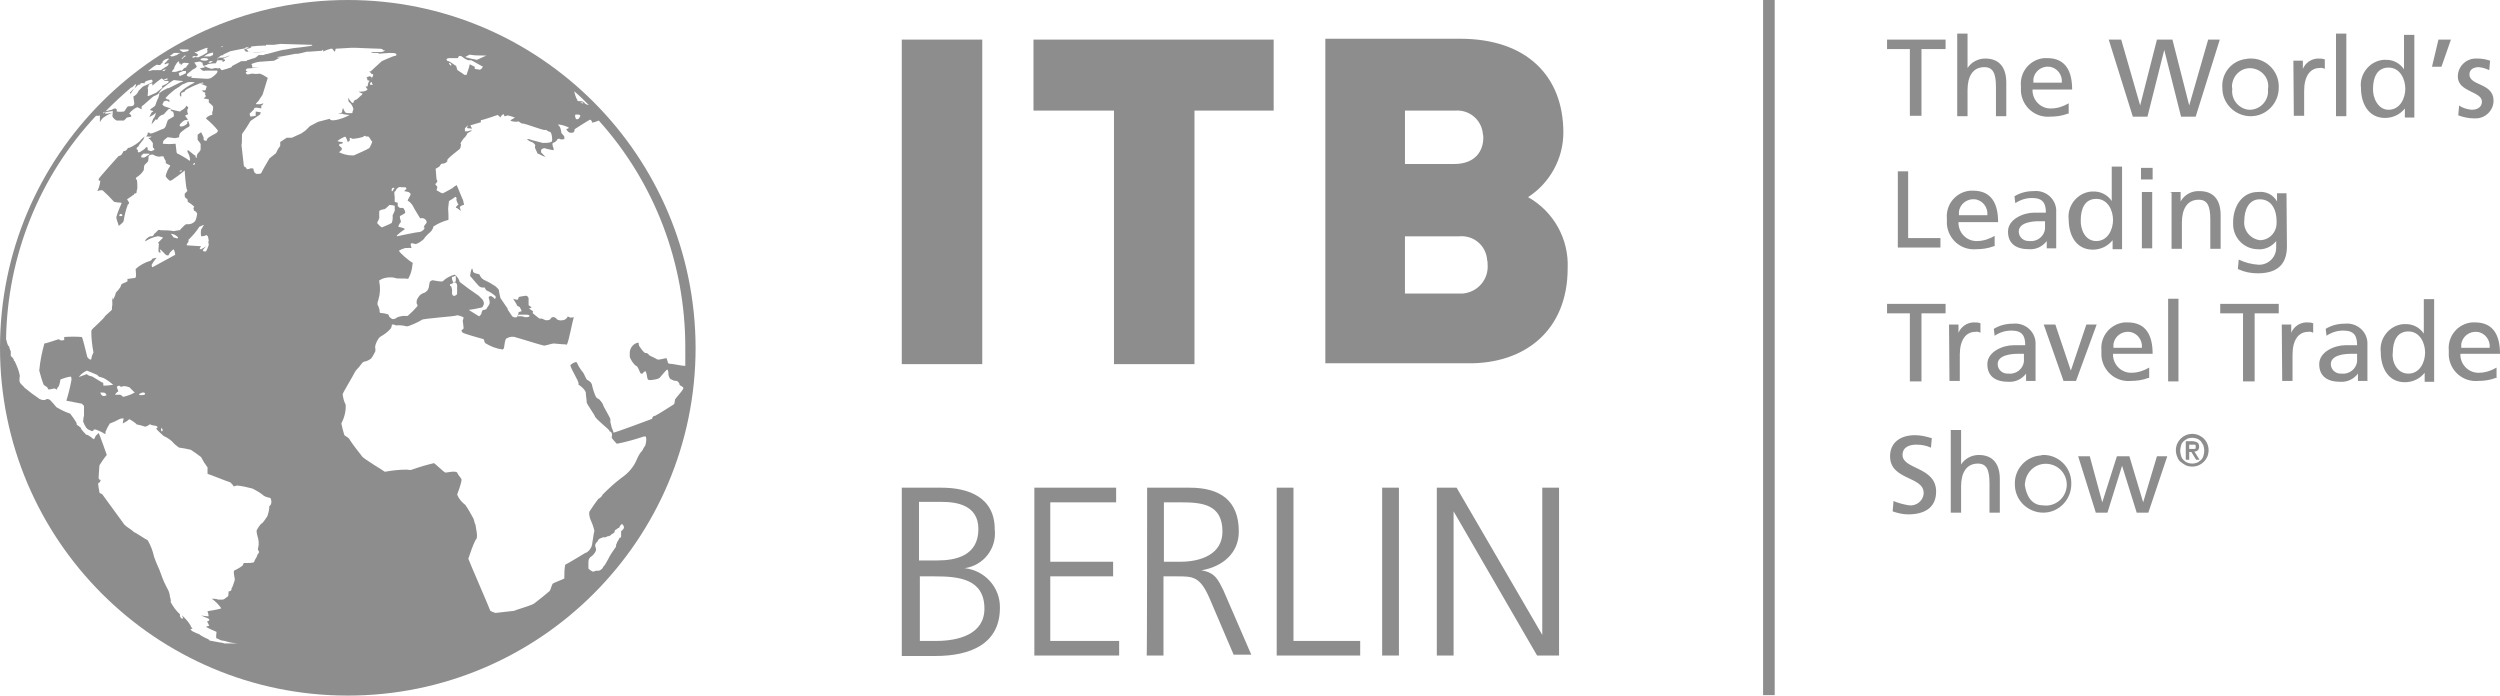 <?xml version="1.0" encoding="UTF-8"?>
<svg id="Capa_2" data-name="Capa 2" xmlns="http://www.w3.org/2000/svg" viewBox="0 0 580.8 161.6">
  <defs>
    <style>
      .cls-1 {
        fill: #8d8d8d;
      }
    </style>
  </defs>
  <g id="layer">
    <g>
      <g>
        <path class="cls-1" d="M57.7,12c.17.06.38.11.58.15-.16-.08-.34-.15-.58-.15Z"/>
        <path class="cls-1" d="M59.4,12.2c.3,0,2-.2,2.7-.2h-.5l-3,.19s.07.01.1.01h.7Z"/>
        <path class="cls-1" d="M74.6,12c-.09,0-.15.02-.19.04.06-.02.13-.04.19-.04Z"/>
        <path class="cls-1" d="M51.8,14.2c-.1,0-.2.1-.2.2.2,0,.4-.1.5-.2.1,0,.2-.1.2-.2q0-.2-.2-.2h-.2v-.2c.1-.1.3-.2.5-.2.5-.3.8-.3,1-.5-.3,0-1.3.5-1.5.5.3-.2,0,0-.2,0h-.97s-.03.06-.03.1c0,.09-.04.2-.07.3.02.06.04.12.07.2h.9l.2.2Z"/>
        <path class="cls-1" d="M80.8,0C36.2,0,0,36.2,0,80.8s36.2,80.8,80.8,80.8,80.8-36.2,80.8-80.8C161.5,36.2,125.4,0,80.8,0ZM136.8,24.4c-.3,0-1-.3-1-.5l-.2-.2c-.2-.1-.4-.2-.7-.2h-.5c-.2,0-.3-.1-.3-.4-.2,0-.7-1.7-.7-1.9,1.2,1,2.3,2.1,3.4,3.2ZM135.5,23.8v.2h-.2q-.2,0-.5-.2h.7ZM133.6,27v-.2c0-.1.1-.2.2-.2.5,0,.8,0,1,.2v.2c-.2.2-.2.7-.7.7-.2,0-.5,0-.3-.2-.1-.1-.2-.3-.2-.5ZM109.1,12.7c1.1.2,2.3.2,3.4.2h.5l-2.2,1s-2.7-.5-2.7-.7l1-.5ZM103.8,13.7c.1-.1.3-.2.5-.2h2.1c0-.3.2-.5.5-.5h.2c.5.4,1.1.8,1.7,1h.7l2.7,1.5c-.2.2-.2.5-.7.7l-1.2-.2v-.5c-.2,0-1.2-.7-1.2-.5,0,.5-.7,2.2-.7,2.4h-.5c-.2-.2-1.5-1-1.7-1.2,0-.2-.1-.5-.2-.7v-.2c-.3,0-1.5-1.2-2-1.1-.2-.3-.4-.3-.2-.5ZM104.8,15.3c-.3-.2-.5-.5-.5-.7.2,0,.7.2.5.7ZM93.2,43.5h1l.2.2v.2l-.5.5c.3.1.7.1,1,.2,0,0,.5.3.5.5,0,.3-.7,1.3-.7,1.5.5.3.9.7,1.2,1.2.2.5,1.7,2.9,1.7,2.9h.7c.7.2,1,.9.7,1.2s-.7,1-.5,1h.2c-.2.5-.7.9-1.2,1-.7,0-5.3,1-5.3,1-.3-.2,1.9-1.7,1.9-1.7-.5-.3-1-.4-1.5-.5-.2,0,.3-1,.5-1v-.5c-.2-.3-.2-.7-.2-1,0,0,1-.5,1.2-.7.2-.2-.3-1.2-.5-1.2h-.7s-.5-.3-.5-.5v-.7l-.7-.2v-1c0-.5-.3-1.5.2-1.5,0-.3.7-1.2,1.3-.9ZM91,51.8c-.7.4-1.5.7-2.2,1-.2.2-1.2-1-1.2-1,0,0,.7-1.3.5-1.5v-1.2c0-.3,1-.5,1.2-.5s1.2-1,1.2-1c.4,0,.8.1,1.2.2v.8c.2.3-.5,1.3-.5,1.5.1.6,0,1.2-.2,1.7ZM91,44.4v-.5c.2-.2.2-.4.7-.2-.3.2-.3.4-.5.7h-.2ZM51.7,10.7h.2c-.1.1-.3.2-.5.2,0,.3-.2.3,0,0-.2,0,.3-.2.3-.2ZM50.2,14.7c0-.2.1-.4.2-.5,0-.1.1-.2.2-.2h.1c-.11,0-.1-.09-.07-.2-.12-.37-.1-.4.07-.4h.03c.07-.19.3-.23.47-.4.3-.2.5-.2,1-.2h-.2c-.2,0-.2-.2,0-.2l1.5-.7s3.4-.7,3.6-.7c-.2,0,0-.2,0-.2h.5c.2,0,.2.2,0,.2s-.4.1-.5.2c-.2,0-.4.1-.5.2h.2c0,.1.1.2.2.2q0,.2.2.2h.5c0-.3-.5-.5-.5-.5l1.2-.5s-.2-.2,0-.2c.9-.1,1.8-.2,2.7-.2h.7v-.2h1.9s1.3-.2,1.5-.2l6.8.2h.5c0,.1-.1.2-.2.2h.5c-.3,0-3.4.5-3.9.5s-2.9.5-3.2.5-3.7,1-3.9,1h-.2c-.1.1-.3.2-.5.2h-1s-.8.7-1,.7-1.5.5-1.7.5c0,.1-.1.2-.2.2h-1c-.2,0-.4.1-.5.2l-1.9,1q.2,0,0,.2c-.7.3-1.5.5-2.2.7-.3,0-.5-.5-.5-.5-.5.2-.8,0-1,0l-1,.2c-.6-.2-1.2-.4-1.7-.7.2-.1.4-.2.7-.2,0-.1.1-.2.2-.2.5-.1,1.1-.2,1.7-.2h.2ZM48.3,13.9q-.3.2-.5.2c-.4,0-.9,0-1.2-.2v-.2c.2-.1.4-.2.7-.2.5,0,.8,0,1,.2s.2,0,0,.2ZM48.9,14.2h.2c.2,0,.5.2.2.2s-.3.2-.5.2q-.3,0-.4-.2c.3,0,.3-.2.5-.2ZM49.5,12.7l-.2.2c-.3,0-.3.2-.5.2h-1.5c.3-.1.5-.3.7-.4.5-.3,1-.4,1.5-.5v.5ZM45.4,12.1h.2c.8-.4,1.6-.7,2.4-1,.2,0,.4.2.2.2s0,.5,0,.5c0,0,0,.5-.2.5-.6.4-1.2.7-1.9,1h-.5c-.2,0-.2-.2,0-.2.5-.2.5-.5,0-.7v-.1h-.2c-.2,0-.2-.2,0-.2ZM44.7,13.2c.1-.1.3-.2.5-.2s.4,0,.2.2q-.3.2-.5.2c-.2,0-.3-.2-.2-.2ZM45.5,15.7l.2-.2c.2,0-.7-1-.5-1s1-.2,1.2-.2c.3,0,.3.2.5.2s.2.5.2.5c0,0,.3.5.5.5,0,.1-.1.2-.2.2-.3,0-.8.2-1,.2.2,0,.5.5.7.5h.2c0,.2.3,0,.5,0h2.7v.2c.2.3-1.3,1.5-1.5,1.5-.3.2-.7.2-1,.2l-3.4-.2c-.1,0-.2-.1-.2-.2l.2-.2h-.2c-.3.3-1,0-1-.2,0-.3.3-.5,1.1-1.1,0-.2,1-.5,1-.7ZM43.3,15.6c-.1.1-.3.2-.5.2-.27.27-.3.45-.45.48.01,0,.04,0,.05.02-.39.2-.4.2-.5,0-.11.04-.22.1-.3.19h-.2c-.2.1-.4.2-.7.2h-.7c-.2,0,.3-.7.5-.7-.3,0,.5-1.3.7-1.5l.2-.2h.2s0,.7.2.5h.2v.5c.1-.3.4-.6.7-.7.2,0,1.2,0,1.2.2,0,0-.7.7-.6.8ZM43.2,16.5v.5c-.5.3-1,.5-1.5.7,0-.2-.1-.5-.2-.7.3-.3.8-.3,1-.5h.7ZM42.2,13.6l.2-.2.5-.5h.2v.2c-.2,0-.5.3-.7.5,0,.2-.2.2-.2,0ZM43.6,11.5c.2,0,.4,0,.2.2,0,.1-.1.2-.2.2-.4.1-.8.2-1.2.2q0-.2-.2-.2s-.2,0-.5-.4h1.9ZM40.4,12.3h1.5q-.3.2-.5.2c0,.1-.1.2-.2.2-.1.1-.3.2-.5.2-.2.1-.4.2-.7.2h-.2s-.3-.2-.4-.1c.3-.2.8-.5,1-.7ZM36.7,14.9l-.2.2h.7l.2-.2c0-.1.1-.2.2-.2l.2-.2v-.2c0-.1.1-.2.2-.2.3-.3.6-.4,1-.5h.2v.2c-.3.3-.5.3-.5.5,0,.1-.1.2-.2.2s-.2.1-.2.2c-.2.2,0,.2,0,.2h.2q.3-.2.5-.2h.2q0,.3-.2.5l-.2.2c-.5.2-.7.5-1.2.7,0,.2-.3.2-.5.2h-1.7c-.3.1-.7.2-1,.2.7-.6,1.4-1.2,2.3-1.6ZM37.7,20.2v.2l-1.5,1.2c-.2,0-1.5.7-1.7.7h-.2c0-.2.2-1.7,0-1.7v-.2c.1-.1.2-.3.2-.5,0-.3.5-.5.7-.5h.2v.5c.7-.6,1.4-1.2,2.2-1.7l.2.2s.07.07.17.16c.11-.08.26-.16.43-.16l.1-.1c.2-.1.4-.1.6.1q-.3,0-.5.2h-.58c.09.08.19.16.28.2h.7c.1,0,.2.1.2.2,0,.3-1.5,1-1.7,1q.2,0,.2.2ZM37.8,16.5v-.2c.2,0,.5-.2.7-.2,0,.1-.1.2-.2.2,0,.2-.2.2-.5.2ZM24.3,26c.06,0,.1-.02.14-.05,1.97-2.02,4.01-3.89,6.06-5.65h.2l.2-.2.5-.5h.2v.2c-.2.3-.2.8-.7,1l-.7.7v.2h.2c.2-.3.5-.8.7-1l1-1c.3,0,.5,0,.5-.2s.3-.2.5-.2h.2c.1,0,.2.1.2.2,0-.3.2-.3.2-.5.5-.3,1-.4,1.5-.5q.4.3.2.5c0,.1-.1.2-.2.2l-1.5.7c-.3,0-.3.2-.5.2l-1,1c-.2.5-.5.9-1,1.2q-.2,0-.2.2c0,.3.2,1.3.2,1.5q0,.3-.2.5c-.2.2-.9.2-1.2.2s-.8,1.2-1,1.2c-.6.1-1.1.1-1.7,0,0-.3.2-.5,0-.5s-.2,0-.2-.2h-.2c-.2,0-.4.1-.5.2-.2.1-.4.2-.7.2-.2,0-.4.2-.7.2-.21,0-.27.1-.36.15-.12.12-.24.24-.35.36.03.03.06.06.11.09h-.2s.06-.06.09-.09c-.2-.17-.04-.31.21-.31ZM62,120.1c-.2.3-1,1.5-1.2,1.5s-1.2,1.5-1.2,1.7c0,.4.1.8.2,1.2.3.9.4,1.8.2,2.7-.2.2,0,.5,0,.7l.1.1c.1.2.1.4-.1.6-.3.3-.3.8-.5,1-.2.3-.4.7-.5,1-.2.2-1.5.2-1.7.2h-.7c0,.2-.1.4-.2.5,0,.2-1.4,1-1.9,1.2-.5.2.2,1.9,0,2.4-.2.5-.5,1.7-.7,1.7v.2c0,.4-.3.6-.7.6,0,.2,0,1.2-.2,1.2s-.7.7-1.2.7h-1c-.5-.2-1-.2-1.5-.2.9.6,1.6,1.4,2.2,2.2,0,.2-3.2.7-3.2.7,0,0,.4,1.2.2,1.2s-1.7-.2-1.7-.2l1.7.7.2.2c.2.3-.5.5-.5.5.2.3.4.7.5,1-.2,0-.5.1-.7.2,0,.2,2.4,1.2,2.4,1.2,0,0-.2,1.5,0,1.5s1,.5,1.2.5c.5,0,2,.5,2.2.5s1.2.2,1.7.2h-3.2l-.7-.2h-.2l-2.7-.5c.3,0-.5-.5-.7-.5-.6-.3-1.2-.6-1.7-1-.4-.1-.8-.3-1.2-.5-.2,0-.7-.5-.7-.5v-.2h.5c-.1,0-.2-.1-.2-.2s-.1-.2-.2-.2l-.2-.5c-.5-.8-1.2-1.6-1.9-2.2,0,.3.2.3.2.5v.2h-.2c-.3,0-.3-.3-.5-.5v-.5c-.9-.8-1.6-1.8-2.2-2.9.3,0-.2-1.2-.2-1.7-.1-.6-.4-1.2-.7-1.7-.7-1.3-1.2-2.7-1.7-4.1-.5-1-1.2-2.9-1.2-2.9-.3-1.4-.8-2.7-1.5-3.9-.5-.2-3-1.9-3.2-1.9-.7-.7-1.5-1-2.2-1.7-.2-.2-4.9-6.8-5.1-7-.2-.3-.7-.2-.7-.5s-.5-2.2-.2-2.2.5-.7.5-.7c-.3,0-.5-.2-.5-.5,0-.5.2-2.9.2-2.9.5-.8,1.1-1.7,1.7-2.4,0,0-1.7-4.9-1.9-5.1l-.7.7s-.3.9-.5.7c-.5-.4-1-.8-1.5-1h-.2c-.2-.3-1.2-1.2-1.2-1.5s-1.2-.8-1-1c.2-.2-1.5-2.4-1.5-2.4-1.2-.4-2.2-.9-3.2-1.5-.5-.6-1-1.2-1.5-1.7-.2-.1-.4-.2-.7-.2q-.7.5-1.7,0c-1.2-.8-2.4-1.7-3.6-2.7,0-.2-.8-.7-1-1.2s0-1.3,0-1.5c-.2-1.2-.7-2.3-1.2-3.4-.1,0-.2-.1-.2-.2q0-.3-.2-.5l-.5-.5v-1c0-.3-.2-.3-.2-.5s-.2-.5-.2-.7l-.2-.2c-.3-.5-.3-1-.5-1.5.3-19.3,7.7-37.8,20.9-51.9h.7c0-.2.2,0,.2,0v1.5c.2-.4.4-.7.7-1,.7-.5,1.4-.9,2.2-1.2-.2,0-1,.2-1.2.2h-.5v-.2c.1-.1.3-.2.5-.2.4-.1.8-.1,1.2-.2.2-.3,0,1,0,1.2.2.5.6.8,1,1h1.7l.7-.7c.3,0,.8-.2,1-.2,0-.5-.3-.5-.5-.7.5-.7,1.2-1.2,1.9-1.5l1,.5v-.7c.2,0,2.7-2.4,2.9-2.4.4-.1.7-.3,1-.5.3-.6.7-1.1,1.2-1.5.2-.2,2.2-1.7,2.4-1.7s1.4.2,1.9.2c.2,0,.3.2,0,.2s-3,1.5-3.2,1.5h-.2c-.6.3-1.2.6-1.7,1-.1,0-.2.1-.2.2,0,.5-.2.8-.2,1-.3.5-.5,1.1-.7,1.7,0,.3-1,.8-1.2,1v.2l.7.2c0,.1-.1.2-.2.2s-.2.1-.2.2c-.2.3-.4.7-.5,1,.6-.3,1.1-.6,1.5-1,0,.2-.3,1.2-.5,1.2-.3.5-.4,1-.5,1.5l1-1.2c.1,0,.2.1.2.2l.2-.2c.2-.5.6-.8,1-1,.3,0,.5-.2.5-.2,0,0,1-1.2,1.2-1.2h.4c0-.2-1.5-.5-1.7-.7-.2-.3-.4-.3-.2-.5q.2-.3.2-.5c.2-.1.4-.2.7-.2s.3.2.5.2h.2v-.2l-.2-.2c0-.2-.3,0-.5-.2-.2-.3-.5,0,0-.5.4-.5,1.9-1.7,1.9-1.7.5-.3,1.3-.8,1.5-1,.3-.3.8-.3,1-.5.6-.3,1.2-.3,1.9-.2.1,0,.2.1.2.2h-.2c-1,.5-2,1.1-2.9,1.9l-.2.2c-.2.3-.2.7,0,1h.2v-.7c0-.1.1-.2.2-.2.3,0,.3-.2.5-.2.1,0,.2-.1.2-.2,0-.4,3.7-1.9,3.9-1.9s.4,0,.2.2h.2l-.2.2v-.2h-.6c.3.2,1.5.5,1.5.7s-.2.5-.2.7c0,.1-.1.2-.2.2h-.7c.2.3.5.5.7.5s0,.5,0,.5l.2.2v.2l-.5.5c.4,0,.8.1,1.2.2v.7s1,.8,1,1,0,1-.2,1.2v.7h-.2c-.4.1-.9.4-1.2.7v.2c1,.8,1.9,1.7,2.7,2.7v.2c-.3.3-.1.3-.5.5-.4.2-1.9,1-1.9,1.2-.1.1-.2.3-.2.5h-.2q-.3,0-.5-.2v-.5c0-.2-.5-1-.5-1.2h-.2l-.7.5v1.2c.2.3.7.8.7,1v1.2c0,.3-.5.8-.7,1-.1.2-.2.4-.2.7.2.2,0,.2,0,.2h-.2c-.2-.3,0-.5-.2-.5s-1.7-1.4-1.7-1.2c0,.3-.2,0,0,.5.3.4.7,1.7.5,1.9h-.2c-.2-.3-2.4-1.5-2.4-1.5-.3,0-.5-.3-.5-.5s-.2-1.5-.2-1.7,0-.2-.2-.2c-.9.1-1.8.1-2.7,0-.2,0,0-.3,0-.5,0-.3.8-.8,1-1h.2c.3,0,1.2.2,1.5.2s.8-.2,1-.2v-.2q0-.7.7-1.2c.5-.4,1-.8,1.5-1l.2-.2c.13-.13-.11-.78-.3-1.24v.04c-.2.2-.3.3-.2.6-.4.4-.9.7-1.5.7-.2,0-.4-.3-.2-.5.3-.4.7-.8,1.2-1h.63c-.08-.18-.13-.3-.13-.3l-.5-.7.2-.2c.2,0,.4-.1.5-.2-.1-.2-.2-.4-.2-.7v-.2c0-.3.2-.3.2-.5v-.2c-.3-.2-.5-.5-.5-.2s-1,1-1.2,1c0,.1-.1.2-.2.2-.3,0-2.2-.5-2.2-.5,0,.3.3.5.5.5s.4,1,.2,1.2l-1.2.7c-.2,0-.5,1.4-.7,1.7-.2.3-.5.5-.7.5s-2.4,1.2-2.9,1c0-.2-.3-.2-.5-.2v.2q0,.3-.2.5l-.2.2h.5c.3.2.3,0,.5,0h.2v.2q-.3,0-.5.2t0,.2h.2c0,.2.5.5.5.7l.2.2v.7c0,.3,0,.5.2.5.2.3.2.5,0,.5-.3,0-.3.2-.5.2h-.2c-.2,0-.5-.2-.7-.2v-.2c0-.3,0-.5-.2-.5h-.2c-.2.5-1,.8-1.2,1q-.3.2-.5.2-.2,0-.2-.2v-.2c.2-.2,0-.2,0-.2h-.2c-.1-.2-.1-.4,0-.5l.2-.2c.1,0,.2-.1.2-.2.2-.5,1.2-1.5,1.2-1.7,0-.3.2-.3.2-.5-.3.3-1,.8-1,1-.8.7-1.7,1.3-2.7,1.7,0-.2-.2,0-.2,0-.3.5-.5.7-1,.7,0,0-.5,1-.7,1l-.5.2c-.2.2-4.6,5.1-4.6,5.3v.2q0,.2.2.2h.2c-.1.8-.3,1.6-.7,2.4.2,0,.5-.2.7-.2h.5c1,.9,1.9,1.8,2.7,2.7.6.1,1.1.2,1.7.2v.2c-.5,1.1-.9,2.1-1.2,3.2.1.6.3,1.1.5,1.7v.2h.2s1-.8,1-1c.2-1.3.5-2.6,1-3.9.3-.2.5-.2-.2-1.2.22-.13.68-.44,1.12-.75.03-.08.1-.15.18-.15.03,0,.05-.01.07-.02.07-.05.14-.1.21-.14.07-.1.12-.23.22-.34.06,0,.11.03.15.08.15-.11.25-.18.25-.18,0-.5.2-.8.2-1.2s0-1.9-.2-1.9-.2-.3,0-.5c.7-.4,1.3-1,1.7-1.7,0,0,0-1,.2-1.2l.7-.7c.2-.2.2-1,.2-1.2,0-.3.5-.5,1-.5.5.3,1,.5,1.5.5,0,0,1-.2,1,0,.1.4.3.7.5,1v.5c.3.2.7.4,1,.5v.2c-.5.7-.8,1.4-1,2.2-.2.2.8,1.2,1,1.2.3,0,.3-.2.5-.2,1-.7,2-1.4,2.9-2.2,0,.5.3,4.2.5,4.4q.2.3,0,.5l-.5.5v.5c0,.2.1.4.2.5.3.2.5.2.5.7v.2c.5.2,1.7,1.2,1.5,1.2,0,.1-.1.2-.2.2l.2.7c.5,0,.7.7.7.7-.1.6-.2,1.2-.5,1.7-.4.4-.9.7-1.5.7h-.5c-.2,0-.5.3-.7.5l-.7.7c0,.1-.1.2-.2.2h-.2c-.4.1-.8.1-1.2.2-.9-.2-1.9-.2-2.9-.2-.2,0-.5-.2-.7,0l-.7.7c-.1,0-.2.1-.2.2-.2.3-.2.5-.7.5s-1,.5-1.2.7q-.2.3-.2.5c.9-.6,1.9-1,2.9-1.2.5,0,.8.2,1,.2s.2,0,.2.2l-1,1q-.2.2,0,.2c.2,0,0,1,0,1.5s0,.7.5.7c0-.2-.1-.5-.2-.7h.2l1.2,1.2c.2.2.7.2.7,0,.2-.5.6-.9,1-1.2.3-.3.5,1.2.5,1.2l-5.3,2.9c-.1-.1-.2-.3-.2-.5.3-.6.7-1.2,1.2-1.7-.3,0-1,.2-1,.2,0,0-.3.5-.5.5-1.3.4-2.4,1-3.4,1.9,0,.4.2,1.7,0,1.9,0,.1-.1.2-.2.2-.5,0-1.2.2-1.7.2v.5c0,.3-1.5.5-1.5,1s-1.2,1.7-1.2,1.7c-.1.6-.4,1.2-.7,1.7l-.2-.7c0,.3.2,2,0,2.2v.7c0,.2-1.7,1.5-1.7,1.7s-2.7,2.7-2.9,2.9q-.2.3-.2.5c0,1.7.2,3.3.5,4.9-.3.5-.5,1.3-.5,1.5s-.3.2-.5,0c-.3-.2-.5-.5-.5-.7-.2-.8-1-4.2-1.2-4.4-1.3-.1-2.7-.1-4.1,0v.7s-1,.3-1.2-.2c-.2,0-2.9,1-3.4,1-.6,2.1-1,4.2-1.2,6.3.3,1.1.6,2.2,1,3.2,0,.3,1,.5,1,1s1.5-.2,1.7,0c.3.3.5.3.5-.2.5-.2.7-1.7.7-1.9.7-.3,1.6-.6,2.4-.7.2,0,.2.7.2.7-.3,1.7-.7,3.3-1.2,4.9l3.6.7.5.5v2.2c-.1.5-.2,1-.2,1.5.3.5.3.8.5,1,.2.5.7.9,1.2,1l.1.1c.2.1.4.1.6-.1,0-.1.1-.2.2-.2.2-.2,2.2.8,2.4,1h.2v-.5c.3-.7.6-1.3,1-1.9.8-.3,1.5-.6,2.2-1,.3-.2,1-.2,1-.2l-.2,1.2c.6-.3,1.1-.6,1.5-1,.2,0,1.7,1,1.7,1.2.6.1,1.3.3,1.9.5.2.2,1.2-.5,1.2-.5h.2c0,.3,1.2.2,1.5.5.3.3-.2.3-.2.5s1.7,1.7,1.7,1.7c.7.3,1.3.7,1.9,1.2.5.6,1.1,1.1,1.7,1.5.9.1,1.8.3,2.7.5.8.5,1.6,1.1,2.4,1.7.4.8.9,1.6,1.5,2.4v1.5c.2,0,4.9,1.9,5.1,1.9.3,0,1,1,1,1,.2,0,.5-.1.7-.2,1.2.1,2.4.4,3.6.7,1,.5,1.9,1,2.7,1.7.5.3,1,.4,1.5.5,0,0,.7,1.2-.3,2,.2.2-.3,2.2-.5,2.4ZM48.5,56.9s-.5,1.5-.7,1.5c-.2.1-.5,0-.7-.2.1-.3.4-.5.8-1-.4.3-.8.5-1.2.7h-.2c-.3,0,.2-.7.2-.7-.5,0-2.9-.2-3.2-.2s0-.5.2-.7c.2-.2,0-.7.2-.7.9-.9,1.7-1.8,2.4-2.9.4-.2.8-.4,1.2-.5-.2,0-.5.8-.7,1-.2.2-.2,1.7,0,1.7.4,0,.7-.1,1-.2,0-.3.5.2.5.2l.2,1c-.2.3,0,.8,0,1ZM45.3,37.9v.2l-.2.2h-.2v-.2q.2-.3.4-.2ZM42.2,39.6v.2c-.3,0-.3.2-.5,0l.3-.2c0-.2.2,0,.2,0ZM34.7,35.7v.2c-.5.2-.7.5-1.2.7h-.5c-.1,0-.2-.1-.2-.2v-.2l.5-.5h1.4ZM28.4,50v.2h-.7c0-.2.1-.4.2-.5.2,0,.5,0,.5.3ZM41.4,55.2l-.2.2c-.2,0-.5-.2-.7-.2-.3,0-.3-.3-.5-.5l-.2-.2v-.2c.7.1,1.3.5,1.6.9ZM37.8,100c0,.1-.1.2-.2.2q-.2,0-.2-.5,0-.3.2-.2c.1.1.2.3.2.5ZM33.7,91.4v.2c-.3.2-.5.2-1,.2h-.2c-.1,0-.2-.1-.2-.2.1,0,.2-.1.2-.2.2,0,.4-.1.5-.2h.5l.2.2ZM27.2,89.8q.3-.2.5-.2c.2,0,.2.4.7.2.5-.3,1.7.2,1.7.2l1.2,1.2c-.9.5-1.8.8-2.7,1,0,0-.5-.5-.7-.5h-1.2s.5-.7.7-.7c.3,0-.4-1-.2-1.2ZM24.1,89.6c-.2,0,0-.7-.2-.7-.3,0-2.4-1.5-2.7-1.5s-1-.3-1-.5l-1.9.7c.5-.7,1.2-1.2,1.9-1.5l2.4,1c.2.3.5.5.7.5s.5.2.7.2c.8.4,1.5.9,2.3,1.6-.7.1-1.5.2-2.2.2ZM24.7,91.7v.2h-.2c-.5.3-1,0-1.2-.7h.4c.5,0,.8,0,1,.5ZM76.6,27.6l-2.7.7-1.9,1-1,1-1,.7-2.2,1h-1.2l-1.5,1v.9l-.5.7-.5,1-1.5,1.2-.7,1.2s-1,1.7-1.2,2.2c-.1.1-.3.2-.5.2h-.7l-.2-.2c-.1,0-.2-.1-.2-.2-.1-.2-.2-.4-.2-.7,0-.2-.3-.2-.5-.2h-.2c-.2.1-.4.2-.7.2h-.2c0-.3-.2-.5-.5-.5,0-.3-.2-.3-.2-.5v-.2l-.5-4.4c.2-.5,0-2.5.2-2.7.7-.9,1.3-1.9,1.9-2.9l2.2-1.5.2-.5-1.2-.2v1l-1.2.2c-.1-.2-.2-.4-.2-.7l1-1v-.2c.1-.1.3-.2.5-.2.4,0,.8.1,1.2.2v-.7c.3,0,.5-.5.5-.5l-.7.2h-1v-.2l.5-.5,1-1.5,1.2-3.9c-.6-.4-1.2-.8-1.9-1-.6.1-1.1.1-1.7,0-.3,0-.8.2-1,.2-.3,0-.5-.2-.5-.5.1-.1.3-.2.5-.2-.3,0-.3-.2-.5-.2,0-.3.2-.5.5-.5l2.7-.2h-1.7v-.2s0-.5-.2-.5c0-.1.1-.2.2-.2.7-.3,1.6-.5,2.4-.5l2.7-.2c.5-.3,1-.6,1.5-.7h-.5c-.2,0-.5-.2,0-.2s3.7-.7,3.9-.7h.5c.3,0,2.2-.5,2.2-.5h.6l2.7-.2h.2q0-.2.2-.2h.2l-.2.2c.2,0,0,.2,0,.2.6-.3,1.2-.5,1.9-.7h.2c.2,0,.5.7.7.7l.2-.7h.2l3.4-.2h1c.2,0,4.4.2,5.1.2.2,0,1.2,0,1.2.2s.3.2.5.2c0,.1-.1.2-.2.2-.4.2-.8.2-1.2.2h-1.2c-.5,0-.7.2-.5.2h1c.48,0,.96,0,.53.18l2.67-.18c.8,0,1.3,0,1.5.2q.3.3-.2.5h-.2c-.2,0-2.9,1.2-2.9,1.2l-2.4,2.2c0,.2-.3.2-.5.2,0,.1.1.2.2.2l.2.2q.3.2-.2.2h.5c.1,0,.2.1.2.2q0,.3-.2.5c-.03.06-.06.13-.09.2,0,.03-.02.07-.05.11-.04.11-.06.24-.06.39v-.3s.04-.06.06-.09c.01-.04.03-.07.05-.11,0-.11-.18-.16-.31-.29,0-.3-1,.2-1,.2,0,0,.4.3.2.5,0,.2.3.2.5.2v.2c-.3,0-.3,1.2-.5,1.2h-.5c.3,0,.3.5.5.5s0,.5-.5.5c0,.2-1.5.2-1.5.2l1,.5c-.1,0-.2.1-.2.2-.3.2-1.2,1.2-1.5,1.2s-.5.5-.5.7h-.2c-.3,0-1-1.2-1-1.2,0,0,0,1,.2,1,.5.4.9,1,1,1.7-.1.2-.2.4-.2.7,0,.2-.3.2-.5.2s-1,0-1.2-.2c-.2-.3-.4-.7-.5-1-.1.2-.2.4-.2.7s-.2.5-.5.5l-.5.2s1-.2,1.2,0c.5.1,1,.2,1.5.2-.7.5-4.3,1.9-4.6.9ZM86.6,19.7h-.5c-.2,0-.2-.3,0-.5q.2-.3.3,0c0,.3.2.3.2.5ZM79.4,34.4l-.5-.5c-.3,0-.1-.5.2-.5s.5,0,.5-.2v-.2c-.4,0-.8-.1-1.2-.2.2-.3,1.7-1.2,1.9-1,.2.4.4.8.5,1.2,0,0,.5-.3.5-.5-.1-.2-.1-.4,0-.5l.5.2c0,.2,2.7-.3,2.7-.5s.3-.2.5,0h.5c.3,0,.8,1.2,1,1.2-.2.6-.4,1-.7,1.5-.2.2-3.1,1.5-3.6,1.7h-.5c-1,0-2-.3-2.9-.7,0-.2.8-.5.6-1ZM144.3,123.4v1c0,.3,0,.5-.2.5-.3,0-.3.5-.5.7-.3.3-.3.8-.5,1,.1.2,0,.5-.2.7-.5.7-1.3,1.9-1.5,2.4-.3.5-.8,1.5-1,1.7-.3.2-.3.5-.5.7-.3.3-.6.5-1,.5h-.5c-.2.1-.4.2-.7.2-.4-.2-.7-.4-1-.7v-1.5c0-.4.1-.9.5-1.2.5-.3.8-.7,1-1,.2-.3.4-.8.2-1v-.2c-.3-.5,0-1,.2-1.2.3-.2.3-.5.5-.7.3-.3.8-.3,1-.5.4.1.7,0,1-.2.4,0,.8-.2,1-.5.5-.2.7-.4.7-.7s.3-.3.5-.5c.1,0,.2-.1.2-.2.3,0,.5-.2.5-.5l.5-.5c.5.5.8,1-.2,1.7ZM147.8,85c.5.2.8,1.5,1,1.7.3.2.5.2.5,0,.2-.2.4-.4.7-.5v.2c.3.2.3,1.5.5,1.7.3.2,0,.2.5.2s2.2-.2,2.4-.7c.5-.6,1-1.2,1.5-1.7h.2c.2.4.2.8.2,1.2.1.4.2.7.5,1,.3,0,.3.2.5.2.3.2.7.2,1,.2l.5.5c0,.2,0,.5.5.7.4.3.7.3.2,1-.5.7-1.7,2-1.7,2.2,0,.4-.1.7-.2,1,0,0-3.9,2.5-4.4,2.7-.4,0-.7.3-.7.7,0,0-9,3.4-9,3.2s0-.2-.2-.7c-.3-.5-.3-1.2-.5-1.7v-.5c.2-.4-1.7-3.1-1.7-3.6-.2-.4-.4-.7-.7-1q-.2-.3-.7-.5c-.5-.3-1.2-3-1.2-3.2-.2-.5-.6-.8-1-1-.3,0-.8-1.5-1-1.7-.6-.7-1.1-1.5-1.5-2.4-.3-.3-1.5.5-1.5.7.2.9,1.9,3.6,1.9,4.1v.4c.2,0,1.7,1.2,1.7,1.9s.2,1.5.2,2.2c0,.3,1.9,3,1.9,3.2.2.7,3.4,3.1,3.4,3.4s.3,0,.5.5c.2.5,0,.8,0,1,0,.3,1.2,1.5,1.2,1.5,2.1-.4,4.2-1,6.3-1.7.3,0,.5,0,.5.2.1.6,0,1.3-.2,1.9-.3.4-.5.8-.7,1.2-.5.5-.9,1.2-1.2,1.9-.7,1.8-2,3.3-3.6,4.4-1.6,1.2-3,2.5-4.4,3.9-.2.5-.6.8-1,1-.7.9-1.3,1.8-1.9,2.7-.5.4,0,1.9,0,1.9.4.9.8,1.9,1,2.9-.2.2-.5,3.4-.7,3.6-.3.7-.8,1.3-1.5,1.5-.5.3-3.6,2.2-4.6,2.7-.2,1.1-.2,2.1-.2,3.2-.3.2-2.5,1-2.7,1.2-.2.2-.5,1.5-.7,1.7s-2.9,2.4-3.6,2.9c-.7.5-4.4,1.5-4.6,1.7l-4.4.5c-.4-.1-.8-.3-1.2-.5,0-.2-5.1-11.9-5.1-12.1.5-1.5,1-3,1.7-4.4.7-.3,0-3,0-3.2v-.2c-.3-.5-.3-1-.5-1.5-.6-1.1-1.2-2.2-1.9-3.2-.8-.6-1.5-1.4-1.9-2.4,0,0,1.2-3.1,1-3.6-.3-.5-.8-1-1-1.5-.3-.5-2.5,0-2.7,0-.3,0-2.5-2.2-2.7-2.2-1.7.4-3.4.9-5.1,1.5-.2.2-1.2,0-1.2,0-1.7,0-3.4.2-5.1.5-.2-.2-5.1-3.1-5.3-3.6-1-1.3-2-2.5-2.9-3.9,0-.3-1-.8-1.2-1-.3-.9-.5-1.8-.7-2.7.7-1.4,1.1-2.9,1-4.4-.4-.7-.6-1.6-.7-2.4,0-.3,2.5-4.4,2.7-4.9.2-.4.4-.7.7-1,.3-.2.8-1,1-1.2.2-.3.5-.5.7-.5.6-.1,1.1-.4,1.5-.7.4-.5.7-1.1,1-1.7v-.7c-.3-.5.7-2.5,1.2-2.7.9-.5,1.7-1.1,2.4-1.9,0-.2.2-.2.2-.7s1,0,1,0c.8-.1,1.6,0,2.4.2.4.2,3.4-1.3,3.6-1.5.2-.3,7.8-.8,8-1,.2-.2,1.7.3,1.7.5s-.2.7-.2.7c0,0,.2,1.4.2,1.7s-.5.5-.5.5c0,0,0,.2.2.5.2.3,3.9,1.3,4.6,1.5.3,0,.5.2.5.5s.2.3.2.5c1.3.8,2.6,1.3,4.1,1.5l.2-.2c.2-.2.2-2.2.7-2.4.7-.4,1.5-.5,2.2-.2.2,0,5.5,1.7,6.5,1.9.3,0,1.9-.5,2.2-.5s2,.2,2.7.2c.3,0,.3.3.5-.2.3-.5,1.3-5.6,1.5-6.1-.3,0-.8.2-1,0-.3-.2-.5-.2-.5,0-.2.4-.7.7-1.2.7-.4.1-.8,0-1.2-.2-.2-.3-.5-.5-.7-.5-.2-.1-.5,0-.7.2-.2.5-.7.5-1.2.5l-.5-.2c-.3-.2-.5-.2-1-.2,0,0-1.3-1-1.5-1.2-.2-.3.2-.3,0-.5-.3-.2-.7-.5-1-.7.2.1.5,0,.7-.2l-.7-.5v-1.5c0-.4-.3-.7-.7-.7-.2,0-1,.2-1.2.2-.3,0-.5.2-.5.5,0,.5-1.2,0-1.2,0,0,0,.8,1.2,1,1.7.3,0,.3.2.5.2.2.3.4.7.5,1-.2,0-.5.2-.7.2,0,.2-.3,1.2-.5,1.2-.4.1-.7,0-1-.2l-1-1.5c-.2,0,0-.2,0-.2l-1.5-2.2c-.5-.5-.5-2.2-.7-2.4l-.7-.7c-.9-.6-1.8-1.1-2.7-1.5-.5-.3-.8-.7-1-1.2q-.3-.2-.5-.2c-.3,0-1-.3-1-.5s-.1-.5-.2-.7c-.3,0-.5,1.7-.5,1.7,0,0,1.7,2,1.9,2.2.3.3.6.5,1,.5h.5s.3.7.5.7c.7.3,1.3.7,1.9,1.2l.1.1c.1.2.1.4-.1.6h-.2c0-.3-.3-.3-.5-.5q-.1-.1-.2-.1c-.3-.1-.5.1-.6.3,0,0,.4,1,.2,1.5s-.5.7-.7,1.2c-.2.1-.4.2-.7.2s-.5.8-.5,1l-.5.5c-.5-.3-2.4-1.5-2.4-1.5.9-.1,1.8-.3,2.7-.5.4,0,.7-.3.7-.7.3,0,0-1-.2-1.2l-.2-.2-.7-.7c-1.5-1-3-2.1-4.4-3.2-.2-.7-.6-1.3-1.2-1.7-1,.3-2,.8-2.7,1.5-.2.3-2.2-.2-2.4-.2s-.7.3-.7.5-.2,1-.2,1.2c-.1.5-.5,1-1,1.2-.7.2-1.2.6-1.5,1.2-.4.5-.4,1.3-.2,1.5q.2.3,0,.5c-.7.8-1.4,1.5-2.2,2.2h-1.2c-.6.1-1.1.2-1.5.5-.1.1-.3.2-.5.2-.2.1-.5,0-.7-.2-.3-.2-.5-.4-.5-.7s-1.7-.5-1.9-.5c-.1,0-.2-.1-.2-.2,0-.6-.2-1.2-.5-1.7v-.5c0-.2.2-.5.2-.7.4-1.3.5-2.7.2-4.1,0-.3,0-.5.2-.5h.2c0-.1.1-.2.2-.2,1-.4,2.2-.5,3.2-.2.2.2,2.4,0,2.9.2.6-1,.9-2.1,1-3.2,0-.5.3-.5-.2-.7-.5-.3-2.9-2.2-2.9-2.7.4-.2.8-.4,1.2-.5.2-.2,1.9,0,1.7-.2-.2-.3-.3-1,0-1s.8.2,1,.2c.7-.2,1.3-.7,1.9-1.2,0-.2.8-1,1-1.2q1-.7,1.2-1.7c1.1-.7,2.2-1.2,3.4-1.5.2.2,0-2.5,0-2.7l.2-1.7c.5-.3,1-.6,1.5-1l.2.2c.2.3,0,.3,0,.5.1.4.3.8.5,1.2-.3,0-.8.7-.5.7s1,.7,1,.7v-.2l-.2-.7c.3-.3.6-.5,1-.5-.1-.6-.2-1.2-.5-1.7-.2-.5-1.2-2.9-1.2-2.9-.4.2-.7.4-1,.7-.7.4-1.4.8-2.2,1.2-.5,0-1-.5-1.5-.7l.2-.7c0-.2-.5-.7-.5-.7.2-.2.4-.4.5-.7,0-.3-.2-.3-.2-.5s-.2-2.4-.2-2.4c0,0,1-.5,1-.7.2-.3.2-.5.7-.5s1.2-.5,1-.7c-.3-.3,2.7-2.5,2.9-2.7s.4-1.2.2-1.2.8-1.5,1-1.5l.5-.7v-.2l1.2-.7h-.5c-.2.1-.4.2-.7.2h-.5v-.7l.7-.7c0,.3-.2.3-.2.5,0,.1.1.2.2.2h.5c.3.2.3,0,.5,0l-.2-.2q-.2-.3-.2-.5l1.7-.5.7-.2v-.5c.5,0,3.9-1.2,3.9-1.2,0,0,.5.3.5.5h.2c.1-.3.4-.6.7-.7l.2.5c.2,0,.5-.1.7-.2.6.1,1.1.3,1.7.5.2,0-1,.5-1,.7s1.7.4,1.7.2.8.5,1,.5h.3c.3,0,4.4,1.5,4.9,1.5.2-.1.5,0,.7.2.3,0,0,.2.5.2s.7,2,.5,2.2c0,.1-.1.2-.2.2-.6.2-1.2.2-1.9.2l-2.7-.7c-.3-.2-.7-.2-1-.2.3.3.7.6,1.2.7.5.3.9.7.7,1s.5,1.3.5,1.5c0,.1.1.2.2.2.2,0,1.2.7,1.7.7l-1-1v-.5c0-.3.7-.5.7-.5.7.2,1.5.4,2.2.5v-.5s-.4-.7-.2-1.2c.3,0,1-.5,1-.7s.5-.4.7-.2c.3.2,1,0,1,0v-.5c0-.3-.7-.8-.7-1s-.2-1.5-.7-1.7v-.2c.8.1,1.6.3,2.4.7v.2c-.3,0-.3.2-.5.2s.3.5.5.7c.4.2.8.2,1.2,0,.1-.2.2-.4.2-.7,0,0,3.4-2.2,3.6-2.2.3,0,.5.7.5.7.5-.1,1-.3,1.5-.5,13,14.4,20.1,33.2,20.1,52.6v4.4c-.9,0-2.9-.5-3.6-.5-.3,0-.5-.2-.5-.5,0-.2-.2-.4-.2-.7s-1.7.4-2.2.2c-.4-.3-1.7-.8-1.9-1-.2-.3-.5-.5-.7-.5h-.2c-.3,0-1.5-1.6-1.5-1.9s0-.5-.2-.5c-1,.2-1.8,1.1-1.9,2.2v1c0,.5,1,2,1.5,2.2ZM105,64.8c0-.3-.1-.5.2-.5s.3-.2.5-.2c.1,0,.2.1.2.2v1l-.2.2s-.23,0-.25.14c.4-.16.75.25.75.66v1.7c0,.3,0,.5-.2.5-.5.5-1,.2-1-.5.1-.5,0-1-.2-1.5-.3,0-.4-.5-.1-.5s.3-.2.5-.2c.06-.06.12-.11.18-.14-.21-.26-.3-.52-.38-.86ZM120.3,73.5v-.2c.1,0,.2-.1.2-.2h1.5c.5,0,.8,0,1,.2v.2c-.3.2-.5.2-1,.2-.5-.2-1.1-.3-1.7-.2Z"/>
      </g>
      <path class="cls-1" d="M444,11.4h-5.6v-2.2h13.6v2.2h-5.6v15.5h-2.7v-15.5h.3ZM454.7,7.8h2.4v8h0c.9-1.4,2.5-2.2,4.1-2.2,3.4,0,4.9,2.2,4.9,5.6v7.8h-2.4v-6.8c0-3.2-.7-4.6-2.7-4.6-2.7,0-3.9,2.2-3.9,5.3v6.1h-2.4V7.8h0ZM480.4,26.4c-1.3.5-2.7.7-4.1.7-3.5.3-6.5-2.3-6.8-5.8v-1.3c-.3-3.3,2.1-6.2,5.4-6.5h.7c4.4,0,5.8,3.2,5.8,7.3h-9.2c-.1,2.3,1.7,4.3,4,4.4h.3c1.5,0,2.9-.5,4.1-1.2v2.4h-.2ZM479,19.2c.2-1.8-1.1-3.5-2.9-3.7s-3.5,1.1-3.7,2.9v.8h6.6ZM489.9,9.2h2.9l4.4,15.3h0l3.9-15.3h3.6l3.9,15.3h0l4.4-15.3h2.7l-5.6,17.9h-3.4l-3.9-15.5h0l-3.9,15.5h-3.4l-5.6-17.9ZM522.8,13.6c3.5-.1,6.5,2.7,6.6,6.3v.5c0,3.6-2.9,6.6-6.5,6.6s-6.6-2.9-6.6-6.5h0c-.3-3.4,2.1-6.4,5.5-6.8.4-.1.7-.1,1-.1ZM522.8,25.5c2.4-.1,4.3-2.2,4.1-4.6v-.2c.4-2.3-1.2-4.4-3.5-4.8-2.3-.4-4.4,1.2-4.8,3.5-.1.4-.1.8,0,1.3-.3,2.4,1.5,4.6,3.9,4.8h.3ZM532.8,14.1h2.2v1.9h0c.6-1.4,1.9-2.3,3.4-2.4.6,0,1.2,0,1.7.2v2.2c-.4-.2-.8-.3-1.2-.2-2.2,0-3.6,1.9-3.6,5.3v5.8h-2.4l-.1-12.8ZM542.7,7.8h2.4v19.2h-2.4V7.8ZM558.7,25.2h0c-1.1,1.4-2.8,2.2-4.6,2.2-3.9,0-5.6-3.4-5.6-7-.4-3.2,2-6.2,5.2-6.5h.4c1.7-.1,3.4.7,4.4,2.2h0v-8h2.4v19.2h-2.2v-2.1ZM554.9,25.5c2.7,0,3.9-2.7,3.9-4.9s-1.2-4.9-3.9-4.9-3.6,2.4-3.6,4.9c-.1,2,1.1,4.9,3.6,4.9h0ZM566.5,9.2h2.9l-2.2,6.3h-2.2l1.5-6.3ZM571.3,24.5c.8.6,1.9.9,2.9,1,1.2,0,2.4-.5,2.4-1.9,0-2.4-5.6-2.2-5.6-5.8,0-2.3,1.8-4.1,4-4.2h.6c1,0,2,.2,2.9.5l-.2,2.2c-.8-.4-1.6-.6-2.4-.7-1.2,0-2.2.5-2.2,1.7,0,2.7,5.6,1.9,5.6,6.1,0,2.3-2,4.2-4.3,4.1h-.3c-1.2,0-2.5-.3-3.6-.7l.2-2.3ZM440.6,39.8h2.7v15.5h7.5v2.2h-9.9v-17.7h-.3ZM463.2,57.2c-1.3.5-2.7.7-4.1.7-3.5.3-6.5-2.3-6.8-5.8v-1.3c-.3-3.3,2.1-6.2,5.4-6.5h.7c4.4,0,5.8,3.2,5.8,7.3h-9.2c-.1,2.3,1.7,4.3,4,4.4h.3c1.5,0,2.9-.5,4.1-1.2v2.4h-.2ZM461.7,50c.2-1.8-1.1-3.5-2.9-3.7s-3.5,1.1-3.7,2.9v.8h6.6ZM468,45.6c1.3-.8,2.8-1.2,4.4-1.2,2.7-.3,5.1,1.6,5.3,4.3v9h-2.2v-1.7h0c-1,1.3-2.5,2-4.1,1.9-2.9,0-4.9-1.2-4.9-4.1s3.6-4.4,6.1-4.4h2.7c0-2.2-.7-3.4-3.2-3.4-1.4,0-2.7.4-3.9,1.2l-.2-1.6ZM475.1,51.4h-1.5c-1.2,0-4.6.2-4.6,2.4,0,1.2,1,2.2,2.3,2.2h.2c1.8.2,3.4-1.1,3.6-2.8v-1.8ZM490.8,55.8h0c-1.1,1.4-2.8,2.2-4.6,2.2-3.9,0-5.6-3.4-5.6-7-.4-3.2,2-6.2,5.2-6.5h.4c1.7-.1,3.4.7,4.4,2.2h0v-8h2.4v19.2h-2.2v-2.1h0ZM487,56c2.7,0,3.9-2.7,3.9-4.9s-1.2-4.9-3.9-4.9-3.6,2.4-3.6,4.9c-.1,2,.9,4.9,3.6,4.9h0ZM500.1,41.7h-2.7v-2.7h2.7v2.7ZM497.6,44.6h2.4v13.1h-2.4v-13.1ZM504.2,44.6h2.4v2.2h0c.9-1.6,2.6-2.5,4.4-2.4,3.4,0,4.9,2.2,4.9,5.6v7.8h-2.4v-6.8c0-3.2-.7-4.6-2.7-4.6-2.7,0-3.9,2.2-3.9,5.3v6.1h-2.4v-13.1h-.3v-.1ZM531.3,57.2c0,3.9-1.9,6.3-6.8,6.3-1.6,0-3.1-.3-4.6-1l.2-2.2c1.4.7,3,1.1,4.6,1.2,2.2.1,4.1-1.7,4.1-3.9v-1.6h0c-1,1.3-2.7,2.1-4.4,1.9-3.2-.1-5.7-2.8-5.6-6v-.3c0-3.4,1.9-7,5.8-7,1.8-.2,3.5.6,4.4,2.2h0v-1.9h2.2l.1,12.3h0ZM528.9,51.4c0-2.7-1.2-5.1-3.9-5.1s-3.6,2.7-3.6,4.9c-.3,2.3,1.4,4.3,3.6,4.6,2.2,0,3.9-1.8,3.9-4v-.4ZM444,72.8h-5.6v-2.2h13.6v2.2h-5.6v15.8h-2.7v-15.8h.3ZM452.8,75.4h2.2v1.9h0c.6-1.4,1.9-2.3,3.4-2.4.6,0,1.2,0,1.7.2v2.2c-.4-.2-.8-.3-1.2-.2-2.2,0-3.6,1.9-3.6,5.3v6.1h-2.4l-.1-13.1h0ZM463.2,76.4c1.3-.8,2.8-1.2,4.4-1.2,2.7-.3,5.1,1.6,5.3,4.3v9h-2.2v-1.7h0c-1,1.3-2.5,2-4.1,1.9-2.9,0-4.9-1.2-4.9-4.1s3.6-4.4,6.1-4.4h2.7c0-2.2-.7-3.4-3.2-3.4-1.4,0-2.7.4-3.9,1.2l-.2-1.6ZM470.2,82.2h-1.5c-1.2,0-4.6.2-4.6,2.4,0,1.2,1,2.2,2.3,2.2h.2c1.8.2,3.4-1.1,3.6-2.8v-1.8ZM482.3,88.5h-2.9l-4.6-13.1h2.7l3.6,10.7h0l3.6-10.7h2.4l-4.8,13.1ZM499.1,87.8c-1.3.5-2.7.7-4.1.7-3.5.3-6.5-2.3-6.8-5.8v-1.3c-.3-3.3,2.1-6.2,5.4-6.5h.7c4.4,0,5.8,3.2,5.8,7.3h-9.2c-.1,2.3,1.7,4.3,4,4.4h.3c1.5,0,2.9-.5,4.1-1.2v2.4h-.2ZM497.6,80.8c.2-1.8-1.1-3.5-2.9-3.7s-3.5,1.1-3.7,2.9v.8h6.6ZM503.7,69.4h2.4v19.2h-2.4v-19.2ZM521.4,72.8h-5.6v-2.2h13.6v2.2h-5.6v15.8h-2.7v-15.8h.3ZM530.1,75.4h2.2v1.9h0c.6-1.4,1.9-2.3,3.4-2.4.6,0,1.2,0,1.7.2v2.2c-.4-.2-.8-.3-1.2-.2-2.2,0-3.6,1.9-3.6,5.3v6.1h-2.4l-.1-13.1ZM540.3,76.4c1.3-.8,2.8-1.2,4.4-1.2,2.7-.3,5.1,1.6,5.3,4.3v9h-2.2v-1.7h0c-1,1.3-2.5,2-4.1,1.9-2.9,0-4.9-1.2-4.9-4.1s3.6-4.4,6.1-4.4h2.7c0-2.2-.7-3.4-3.2-3.4-1.4,0-2.7.4-3.9,1.2l-.2-1.6ZM547.6,82.2h-1.5c-1.2,0-4.6.2-4.6,2.4,0,1.2,1,2.2,2.3,2.2h.2c1.8.2,3.4-1.1,3.6-2.8v-1.8ZM563.3,86.6h0c-1.1,1.4-2.8,2.2-4.6,2.2-3.9,0-5.6-3.4-5.6-7-.4-3.2,2-6.2,5.2-6.5h.4c1.7-.1,3.4.7,4.4,2.2h0v-8h2.4v19.2h-2.2v-2.1ZM559.5,86.8c2.7,0,3.9-2.7,3.9-4.9s-1.2-4.9-3.9-4.9-3.6,2.4-3.6,4.9c-.3,2,.9,4.9,3.6,4.9ZM579.8,87.8c-1.3.5-2.7.7-4.1.7-3.5.3-6.5-2.3-6.8-5.8v-1.3c-.3-3.3,2.1-6.2,5.4-6.5h.7c4.4,0,5.8,3.2,5.8,7.3h-9.2c-.1,2.3,1.7,4.3,4,4.4h.3c1.5,0,2.9-.5,4.1-1.2v2.4h-.2ZM578.4,80.8c.2-1.8-1.1-3.5-2.9-3.7s-3.5,1.1-3.7,2.9v.8h6.6ZM448.6,104c-1.1-.5-2.2-.7-3.4-.7-1.5,0-3.2.5-3.2,2.4,0,3.4,7.8,2.7,7.8,8.5,0,3.9-2.9,5.3-6.5,5.3-1.2,0-2.5-.3-3.6-.7l.2-2.4c1.2.5,2.4.8,3.6,1,1.7.2,3.2-1,3.4-2.6v-.3c0-3.9-7.8-2.9-7.8-8.5,0-3.2,2.4-4.9,5.8-4.9,1.3,0,2.6.3,3.9.7l-.2,2.2ZM453.2,99.9h2.4v8h0c.9-1.4,2.5-2.2,4.1-2.2,3.4,0,4.9,2.2,4.9,5.6v7.8h-2.4v-6.8c0-3.2-.7-4.6-2.7-4.6-2.7,0-3.9,2.2-3.9,5.3v6.1h-2.4v-19.2h0ZM474.6,105.7c3.5-.1,6.5,2.7,6.6,6.3v.5c0,3.6-2.9,6.6-6.5,6.6s-6.6-2.9-6.6-6.5h0c-.2-3.5,2.5-6.6,6.1-6.8.1-.1.2-.1.4-.1ZM474.6,117.4c2.6.4,5.1-1.4,5.5-4.1.4-2.6-1.4-5.1-4.1-5.5-2.6-.4-5.1,1.4-5.5,4.1,0,.2-.1.4-.1.7.3,2.4,1.5,4.8,4.2,4.8ZM499.1,119.1h-2.7l-3.4-10.9h0l-3.4,10.9h-2.7l-4.1-13.1h2.7l2.9,10.7h0l3.4-10.7h2.9l3.2,10.7h0l3.2-10.7h2.4l-4.4,13.1ZM345.6,61.4c.3,3.5-2.3,6.5-5.8,6.8h-13.4v-13.3h12.6c3.4-.3,6.3,2.2,6.5,5.6.1.2.1.5.1.9M344.6,32c0,2.9-1.7,6.1-6.8,6.1h-11.4v-12.4h11.6c3.3-.3,6.2,2.1,6.5,5.4.1.4.1.6.1.9M364.2,62.3c.3-6.8-3.3-13.2-9.2-16.5,5.1-3.3,8.2-9,8.2-15,0-13.1-8.5-21.8-24-21.8h-31.3v75.4h33c13.2.2,23.3-7.5,23.3-22.1M295.9,25.7V9.2h-55.8v16.5h18.7v58.9h18.7V25.7h18.4ZM228.2,9.2h-18.7v75.4h18.7s0-75.4,0-75.4ZM209.5,113.3h9.2c6.3,0,12.4,2.2,12.4,9.7.5,4.4-2.6,8.4-7,9h0c4.7.5,8.3,4.5,8.2,9.2,0,8.5-7,11.2-15,11.2h-7.8s0-39.1,0-39.1ZM213.4,148.9h4.1c5.1,0,11.2-1.5,11.2-7.5,0-7-6.1-7.5-11.6-7.5h-3.4v15h-.3ZM213.4,130.2h4.4c4.1,0,9.5-1,9.5-7.3,0-5.6-5.1-6.3-8.5-6.3h-5.3v13.6h-.1ZM240.1,113.3h19.2v3.4h-15.3v13.8h14.6v3.4h-14.6v15h16v3.4h-19.7v-39h-.2ZM266.5,113.3h9.9c7,0,11.4,2.9,11.4,10.2,0,5.1-3.9,8.2-8.7,9h0c3.2.5,3.9,2.2,5.1,4.6l6.5,15h-4.1l-5.6-13.1c-2.2-5.1-3.9-5.1-7.5-5.1h-3.2v18.4h-3.9c.1,0,.1-39,.1-39ZM270.2,130.5h4.1c4.6,0,9.7-1.7,9.7-7,0-6.3-4.6-6.8-9.7-6.8h-3.9v13.8h-.2ZM296.6,113.3h3.9v35.6h15.5v3.4h-19.4v-39ZM321.1,113.3h3.9v39h-3.9v-39ZM333.5,113.3h4.9l19.9,34.2h0v-34.2h3.9v39h-5.1l-19.4-33.5h0v33.5h-3.9v-39h-.3ZM409.6,0h2.7v161.5h-2.7V0ZM509.3,108.4c-.5,0-1-.1-1.5-.3-.4-.2-.8-.5-1.2-.8-.4-.3-.6-.7-.8-1.2-.2-.5-.3-1-.3-1.5s.1-1,.3-1.5c.4-.9,1.1-1.6,2-2,.5-.2,1-.3,1.5-.3s1,.1,1.5.3c.4.2.9.5,1.2.8.3.3.6.7.8,1.2.2.5.3,1,.3,1.5s-.1,1-.3,1.5c-.4.9-1.1,1.6-2,2-.5.2-1,.3-1.5.3ZM509.3,107.7c.4,0,.8-.1,1.1-.2.3-.1.6-.4.9-.6.3-.3.5-.6.6-1s.2-.8.2-1.2-.1-.8-.2-1.2c-.2-.4-.4-.7-.6-1-.3-.3-.6-.5-.9-.6-.4-.1-.7-.2-1.1-.2s-.8.1-1.1.2c-.3.2-.7.4-.9.6-.3.3-.5.6-.6,1s-.2.8-.2,1.2.1.8.2,1.2.3.7.6,1c.3.3.6.5.9.6.3.1.7.2,1.1.2ZM507.8,102.5h1.5c.4,0,.8.1,1.2.3.3.2.4.6.4,1,0,.3-.1.6-.3.8-.2.2-.5.3-.8.3l1.2,1.9h-.8l-1.1-1.8h-.5v1.8h-.8v-4.3ZM508.6,104.3h1.3c.1,0,.1-.1.2-.2v-.6c0-.1-.1-.2-.2-.2h-1.3v1Z"/>
    </g>
  </g>
</svg>
